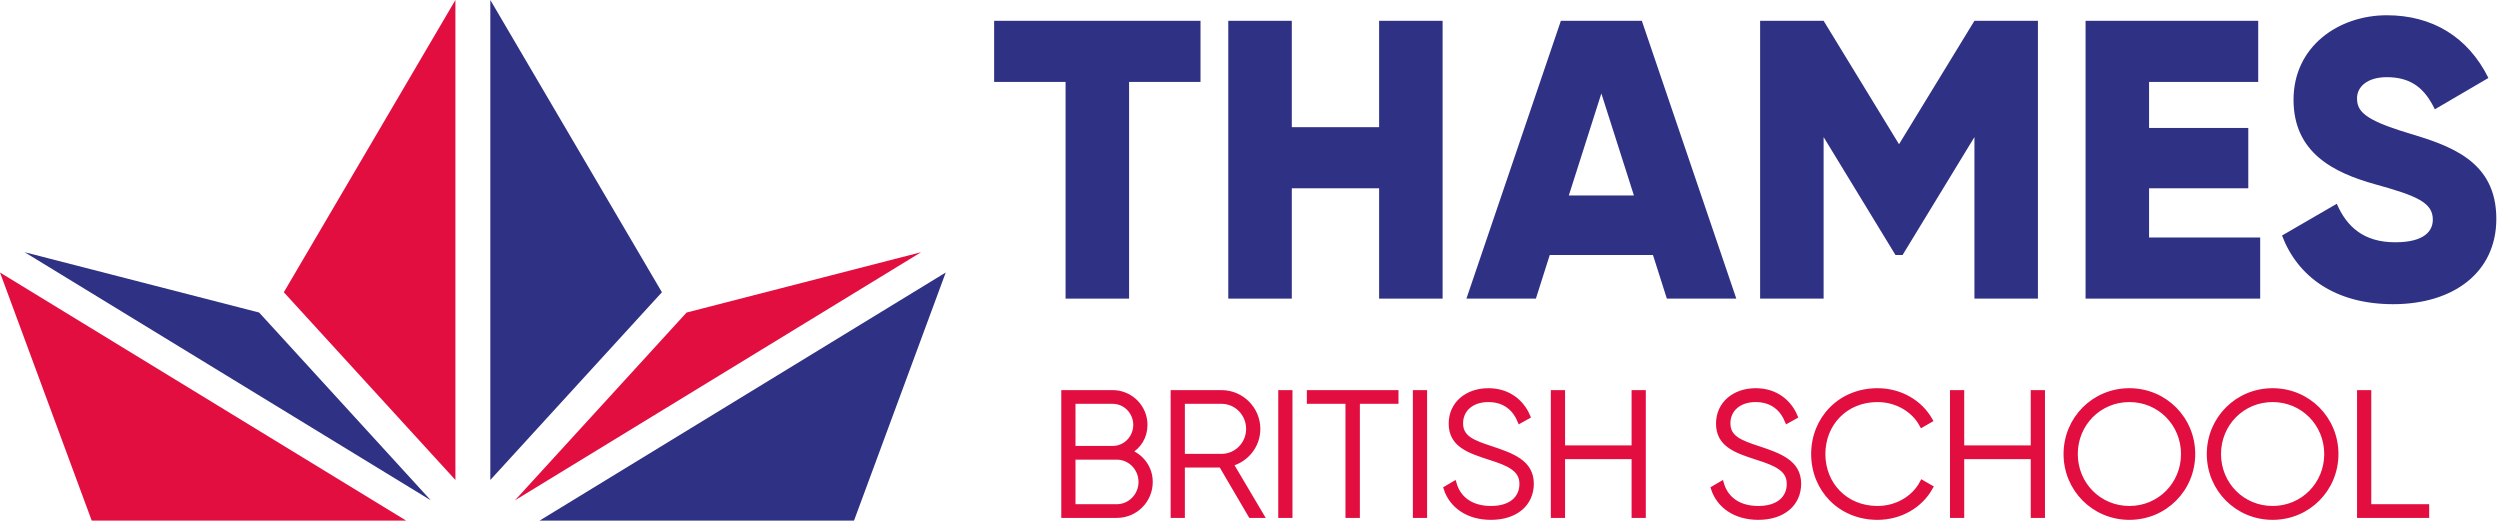 <?xml version="1.0" encoding="UTF-8"?>
<svg width="254px" height="54px" viewBox="0 0 254 54" version="1.1" xmlns="http://www.w3.org/2000/svg" xmlns:xlink="http://www.w3.org/1999/xlink">
    <title>C1755940-94B6-491E-8FE3-B4BA226CBBD3</title>
    <g id="Page-1" stroke="none" stroke-width="1" fill="none" fill-rule="evenodd">
        <g id="thames_home_v7" transform="translate(-290, -92)">
            <g id="logo_bok" transform="translate(290, 92)">
                <polygon id="Fill-1" fill="#2F3184" points="49.817 -9e-05 49.817 48.766 67.251 29.692"></polygon>
                <polygon id="Fill-2" fill="#2F3184" points="54.826 52.891 86.769 52.891 96.086 27.687"></polygon>
                <polygon id="Fill-3" fill="#E20E40" points="93.581 25.625 69.757 31.754 52.321 50.83"></polygon>
                <polygon id="Fill-4" fill="#E20E40" points="46.27 -9e-05 28.836 29.692 46.27 48.766"></polygon>
                <polygon id="Fill-5" fill="#E20E40" points="9.317 52.891 41.26 52.891 -0 27.687"></polygon>
                <polygon id="Fill-6" fill="#2F3184" points="2.505 25.625 26.33 31.754 43.765 50.83"></polygon>
                <polygon id="Fill-7" fill="#2F3184" points="121.972 2.114 101.004 2.114 101.004 8.323 108.262 8.323 108.262 30.34 114.714 30.34 114.714 8.323 121.972 8.323"></polygon>
                <polygon id="Fill-8" fill="#2F3184" points="140.118 2.114 140.118 12.921 131.247 12.921 131.247 2.114 124.794 2.114 124.794 30.34 131.247 30.34 131.247 19.13 140.118 19.13 140.118 30.34 146.569 30.34 146.569 2.114"></polygon>
                <path d="M169.352,30.34 L176.409,30.34 L166.811,2.114 L158.585,2.114 L148.989,30.34 L156.046,30.34 L157.456,25.905 L167.941,25.905 L169.352,30.34 Z M159.393,19.857 L162.698,9.493 L166.005,19.857 L159.393,19.857 Z" id="Fill-9" fill="#2F3184"></path>
                <polygon id="Fill-10" fill="#2F3184" points="207.054 2.114 200.602 2.114 192.941 14.654 185.28 2.114 178.828 2.114 178.828 30.34 185.28 30.34 185.28 13.928 192.578 25.905 193.304 25.905 200.602 13.928 200.602 30.34 207.054 30.34"></polygon>
                <polygon id="Fill-11" fill="#2F3184" points="218.345 24.13 218.345 19.13 228.426 19.13 228.426 13.001 218.345 13.001 218.345 8.324 229.434 8.324 229.434 2.114 211.893 2.114 211.893 30.339 229.635 30.339 229.635 24.13"></polygon>
                <g id="Group-18" transform="translate(108, 0.692)">
                    <path d="M135.144,30.213 C141.273,30.213 145.627,26.986 145.627,21.543 C145.627,15.575 140.829,14.083 136.555,12.793 C132.16,11.462 131.474,10.576 131.474,9.284 C131.474,8.156 132.483,7.148 134.499,7.148 C137.079,7.148 138.41,8.398 139.378,10.414 L144.822,7.229 C142.765,3.075 139.136,0.858 134.499,0.858 C129.619,0.858 125.023,4.002 125.023,9.446 C125.023,14.85 129.136,16.866 133.329,18.035 C137.563,19.205 139.175,19.89 139.175,21.623 C139.175,22.712 138.41,23.923 135.346,23.923 C132.16,23.923 130.426,22.35 129.418,20.01 L123.853,23.237 C125.426,27.39 129.216,30.213 135.144,30.213" id="Fill-12" fill="#2F3184"></path>
                    <path d="M6.729,45.205 C7.692,44.688 8.334,43.689 8.334,42.477 C8.334,40.675 6.871,39.195 5.052,39.195 L0.076,39.195 L0.076,51.678 L5.463,51.678 C7.353,51.678 8.869,50.162 8.869,48.272 C8.869,46.845 7.978,45.687 6.729,45.205 L6.729,45.205 Z M5.052,40.087 C6.336,40.087 7.389,41.157 7.389,42.477 C7.389,43.797 6.336,44.866 5.052,44.866 L1.021,44.866 L1.021,40.087 L5.052,40.087 Z M5.463,50.786 L1.021,50.786 L1.021,45.758 L5.463,45.758 C6.818,45.758 7.923,46.881 7.923,48.272 C7.923,49.663 6.818,50.786 5.463,50.786 L5.463,50.786 Z M19.071,51.678 L20.158,51.678 L17.055,46.435 C18.641,46.008 19.801,44.581 19.801,42.887 C19.801,40.854 18.144,39.195 16.11,39.195 L11.187,39.195 L11.187,51.678 L12.132,51.678 L12.132,46.56 L16.074,46.56 L19.071,51.678 Z M12.132,40.087 L16.11,40.087 C17.625,40.087 18.856,41.335 18.856,42.887 C18.856,44.42 17.625,45.67 16.11,45.67 L12.132,45.67 L12.132,40.087 Z M22.12,51.678 L23.065,51.678 L23.065,39.195 L22.12,39.195 L22.12,51.678 Z M33.836,39.195 L25.026,39.195 L25.026,40.087 L28.949,40.087 L28.949,51.678 L29.913,51.678 L29.913,40.087 L33.836,40.087 L33.836,39.195 Z M35.798,51.678 L36.743,51.678 L36.743,39.195 L35.798,39.195 L35.798,51.678 Z M43.485,51.875 C45.963,51.875 47.586,50.52 47.586,48.451 C47.586,46.293 45.66,45.598 43.449,44.866 C41.665,44.278 40.399,43.814 40.399,42.315 C40.399,40.925 41.488,39.908 43.217,39.908 C45,39.908 45.963,40.943 46.427,42.067 L47.23,41.62 C46.624,40.175 45.267,38.999 43.217,38.999 C41.095,38.999 39.437,40.301 39.437,42.352 C39.437,44.528 41.309,45.115 43.395,45.794 C45.304,46.4 46.624,46.97 46.624,48.469 C46.624,49.896 45.571,50.965 43.485,50.965 C41.434,50.965 40.167,49.949 39.74,48.451 L38.919,48.932 C39.489,50.698 41.148,51.875 43.485,51.875 L43.485,51.875 Z M58.019,39.195 L58.019,44.812 L50.76,44.812 L50.76,39.195 L49.815,39.195 L49.815,51.678 L50.76,51.678 L50.76,45.705 L58.019,45.705 L58.019,51.678 L58.964,51.678 L58.964,39.195 L58.019,39.195 Z M70.645,51.875 C73.124,51.875 74.747,50.52 74.747,48.451 C74.747,46.293 72.821,45.598 70.61,44.866 C68.826,44.278 67.56,43.814 67.56,42.315 C67.56,40.925 68.648,39.908 70.378,39.908 C72.162,39.908 73.124,40.943 73.588,42.067 L74.39,41.62 C73.784,40.175 72.429,38.999 70.378,38.999 C68.256,38.999 66.598,40.301 66.598,42.352 C66.598,44.528 68.47,45.115 70.556,45.794 C72.465,46.4 73.784,46.97 73.784,48.469 C73.784,49.896 72.731,50.965 70.645,50.965 C68.594,50.965 67.329,49.949 66.9,48.451 L66.079,48.932 C66.65,50.698 68.309,51.875 70.645,51.875 L70.645,51.875 Z M82.755,51.875 C85.09,51.875 87.123,50.662 88.139,48.824 L87.301,48.343 C86.481,49.913 84.734,50.965 82.755,50.965 C79.472,50.965 77.208,48.504 77.208,45.437 C77.208,42.37 79.472,39.908 82.755,39.908 C84.716,39.908 86.445,40.943 87.266,42.477 L88.104,41.995 C87.07,40.175 85.054,38.999 82.755,38.999 C78.956,38.999 76.263,41.871 76.263,45.437 C76.263,49.004 78.956,51.875 82.755,51.875 L82.755,51.875 Z M98.573,39.195 L98.573,44.812 L91.314,44.812 L91.314,39.195 L90.369,39.195 L90.369,51.678 L91.314,51.678 L91.314,45.705 L98.573,45.705 L98.573,51.678 L99.519,51.678 L99.519,39.195 L98.573,39.195 Z M108.346,51.875 C111.949,51.875 114.785,49.004 114.785,45.437 C114.785,41.871 111.949,38.999 108.346,38.999 C104.743,38.999 101.907,41.871 101.907,45.437 C101.907,49.004 104.743,51.875 108.346,51.875 L108.346,51.875 Z M108.346,50.965 C105.261,50.965 102.853,48.504 102.853,45.437 C102.853,42.37 105.261,39.908 108.346,39.908 C111.432,39.908 113.84,42.37 113.84,45.437 C113.84,48.504 111.432,50.965 108.346,50.965 L108.346,50.965 Z M122.899,51.875 C126.502,51.875 129.336,49.004 129.336,45.437 C129.336,41.871 126.502,38.999 122.899,38.999 C119.296,38.999 116.46,41.871 116.46,45.437 C116.46,49.004 119.296,51.875 122.899,51.875 L122.899,51.875 Z M122.899,50.965 C119.813,50.965 117.405,48.504 117.405,45.437 C117.405,42.37 119.813,39.908 122.899,39.908 C125.984,39.908 128.392,42.37 128.392,45.437 C128.392,48.504 125.984,50.965 122.899,50.965 L122.899,50.965 Z M132.671,50.786 L132.671,39.195 L131.726,39.195 L131.726,51.678 L138.556,51.678 L138.556,50.786 L132.671,50.786 Z" id="Fill-14" fill="#E20E40"></path>
                    <path d="M6.729,45.205 C7.692,44.688 8.334,43.689 8.334,42.477 C8.334,40.675 6.871,39.195 5.052,39.195 L0.076,39.195 L0.076,51.678 L5.463,51.678 C7.353,51.678 8.869,50.162 8.869,48.272 C8.869,46.845 7.978,45.687 6.729,45.205 Z M5.052,40.087 C6.336,40.087 7.389,41.157 7.389,42.477 C7.389,43.797 6.336,44.866 5.052,44.866 L1.021,44.866 L1.021,40.087 L5.052,40.087 Z M5.463,50.786 L1.021,50.786 L1.021,45.758 L5.463,45.758 C6.818,45.758 7.923,46.881 7.923,48.272 C7.923,49.663 6.818,50.786 5.463,50.786 Z M19.071,51.678 L20.158,51.678 L17.055,46.435 C18.641,46.008 19.801,44.581 19.801,42.887 C19.801,40.854 18.144,39.195 16.11,39.195 L11.187,39.195 L11.187,51.678 L12.132,51.678 L12.132,46.56 L16.074,46.56 L19.071,51.678 Z M12.132,40.087 L16.11,40.087 C17.625,40.087 18.856,41.335 18.856,42.887 C18.856,44.42 17.625,45.67 16.11,45.67 L12.132,45.67 L12.132,40.087 Z M22.12,51.678 L23.065,51.678 L23.065,39.195 L22.12,39.195 L22.12,51.678 Z M33.836,39.195 L25.026,39.195 L25.026,40.087 L28.949,40.087 L28.949,51.678 L29.913,51.678 L29.913,40.087 L33.836,40.087 L33.836,39.195 Z M35.798,51.678 L36.743,51.678 L36.743,39.195 L35.798,39.195 L35.798,51.678 Z M43.485,51.875 C45.963,51.875 47.586,50.52 47.586,48.451 C47.586,46.293 45.66,45.598 43.449,44.866 C41.665,44.278 40.399,43.814 40.399,42.315 C40.399,40.925 41.488,39.908 43.217,39.908 C45,39.908 45.963,40.943 46.427,42.067 L47.23,41.62 C46.624,40.175 45.267,38.999 43.217,38.999 C41.095,38.999 39.437,40.301 39.437,42.352 C39.437,44.528 41.309,45.115 43.395,45.794 C45.304,46.4 46.624,46.97 46.624,48.469 C46.624,49.896 45.571,50.965 43.485,50.965 C41.434,50.965 40.167,49.949 39.74,48.451 L38.919,48.932 C39.489,50.698 41.148,51.875 43.485,51.875 Z M58.019,39.195 L58.019,44.812 L50.76,44.812 L50.76,39.195 L49.815,39.195 L49.815,51.678 L50.76,51.678 L50.76,45.705 L58.019,45.705 L58.019,51.678 L58.964,51.678 L58.964,39.195 L58.019,39.195 Z M70.645,51.875 C73.124,51.875 74.747,50.52 74.747,48.451 C74.747,46.293 72.821,45.598 70.61,44.866 C68.826,44.278 67.56,43.814 67.56,42.315 C67.56,40.925 68.648,39.908 70.378,39.908 C72.162,39.908 73.124,40.943 73.588,42.067 L74.39,41.62 C73.784,40.175 72.429,38.999 70.378,38.999 C68.256,38.999 66.598,40.301 66.598,42.352 C66.598,44.528 68.47,45.115 70.556,45.794 C72.465,46.4 73.784,46.97 73.784,48.469 C73.784,49.896 72.731,50.965 70.645,50.965 C68.594,50.965 67.329,49.949 66.9,48.451 L66.079,48.932 C66.65,50.698 68.309,51.875 70.645,51.875 Z M82.755,51.875 C85.09,51.875 87.123,50.662 88.139,48.824 L87.301,48.343 C86.481,49.913 84.734,50.965 82.755,50.965 C79.472,50.965 77.208,48.504 77.208,45.437 C77.208,42.37 79.472,39.908 82.755,39.908 C84.716,39.908 86.445,40.943 87.266,42.477 L88.104,41.995 C87.07,40.175 85.054,38.999 82.755,38.999 C78.956,38.999 76.263,41.871 76.263,45.437 C76.263,49.004 78.956,51.875 82.755,51.875 Z M98.573,39.195 L98.573,44.812 L91.314,44.812 L91.314,39.195 L90.369,39.195 L90.369,51.678 L91.314,51.678 L91.314,45.705 L98.573,45.705 L98.573,51.678 L99.519,51.678 L99.519,39.195 L98.573,39.195 Z M108.346,51.875 C111.949,51.875 114.785,49.004 114.785,45.437 C114.785,41.871 111.949,38.999 108.346,38.999 C104.743,38.999 101.907,41.871 101.907,45.437 C101.907,49.004 104.743,51.875 108.346,51.875 Z M108.346,50.965 C105.261,50.965 102.853,48.504 102.853,45.437 C102.853,42.37 105.261,39.908 108.346,39.908 C111.432,39.908 113.84,42.37 113.84,45.437 C113.84,48.504 111.432,50.965 108.346,50.965 Z M122.899,51.875 C126.502,51.875 129.336,49.004 129.336,45.437 C129.336,41.871 126.502,38.999 122.899,38.999 C119.296,38.999 116.46,41.871 116.46,45.437 C116.46,49.004 119.296,51.875 122.899,51.875 Z M122.899,50.965 C119.813,50.965 117.405,48.504 117.405,45.437 C117.405,42.37 119.813,39.908 122.899,39.908 C125.984,39.908 128.392,42.37 128.392,45.437 C128.392,48.504 125.984,50.965 122.899,50.965 Z M132.671,50.786 L132.671,39.195 L131.726,39.195 L131.726,51.678 L138.556,51.678 L138.556,50.786 L132.671,50.786 Z" id="Stroke-16" stroke="#E20E40" stroke-width="0.5"></path>
                </g>
            </g>
        </g>
    </g>
</svg>